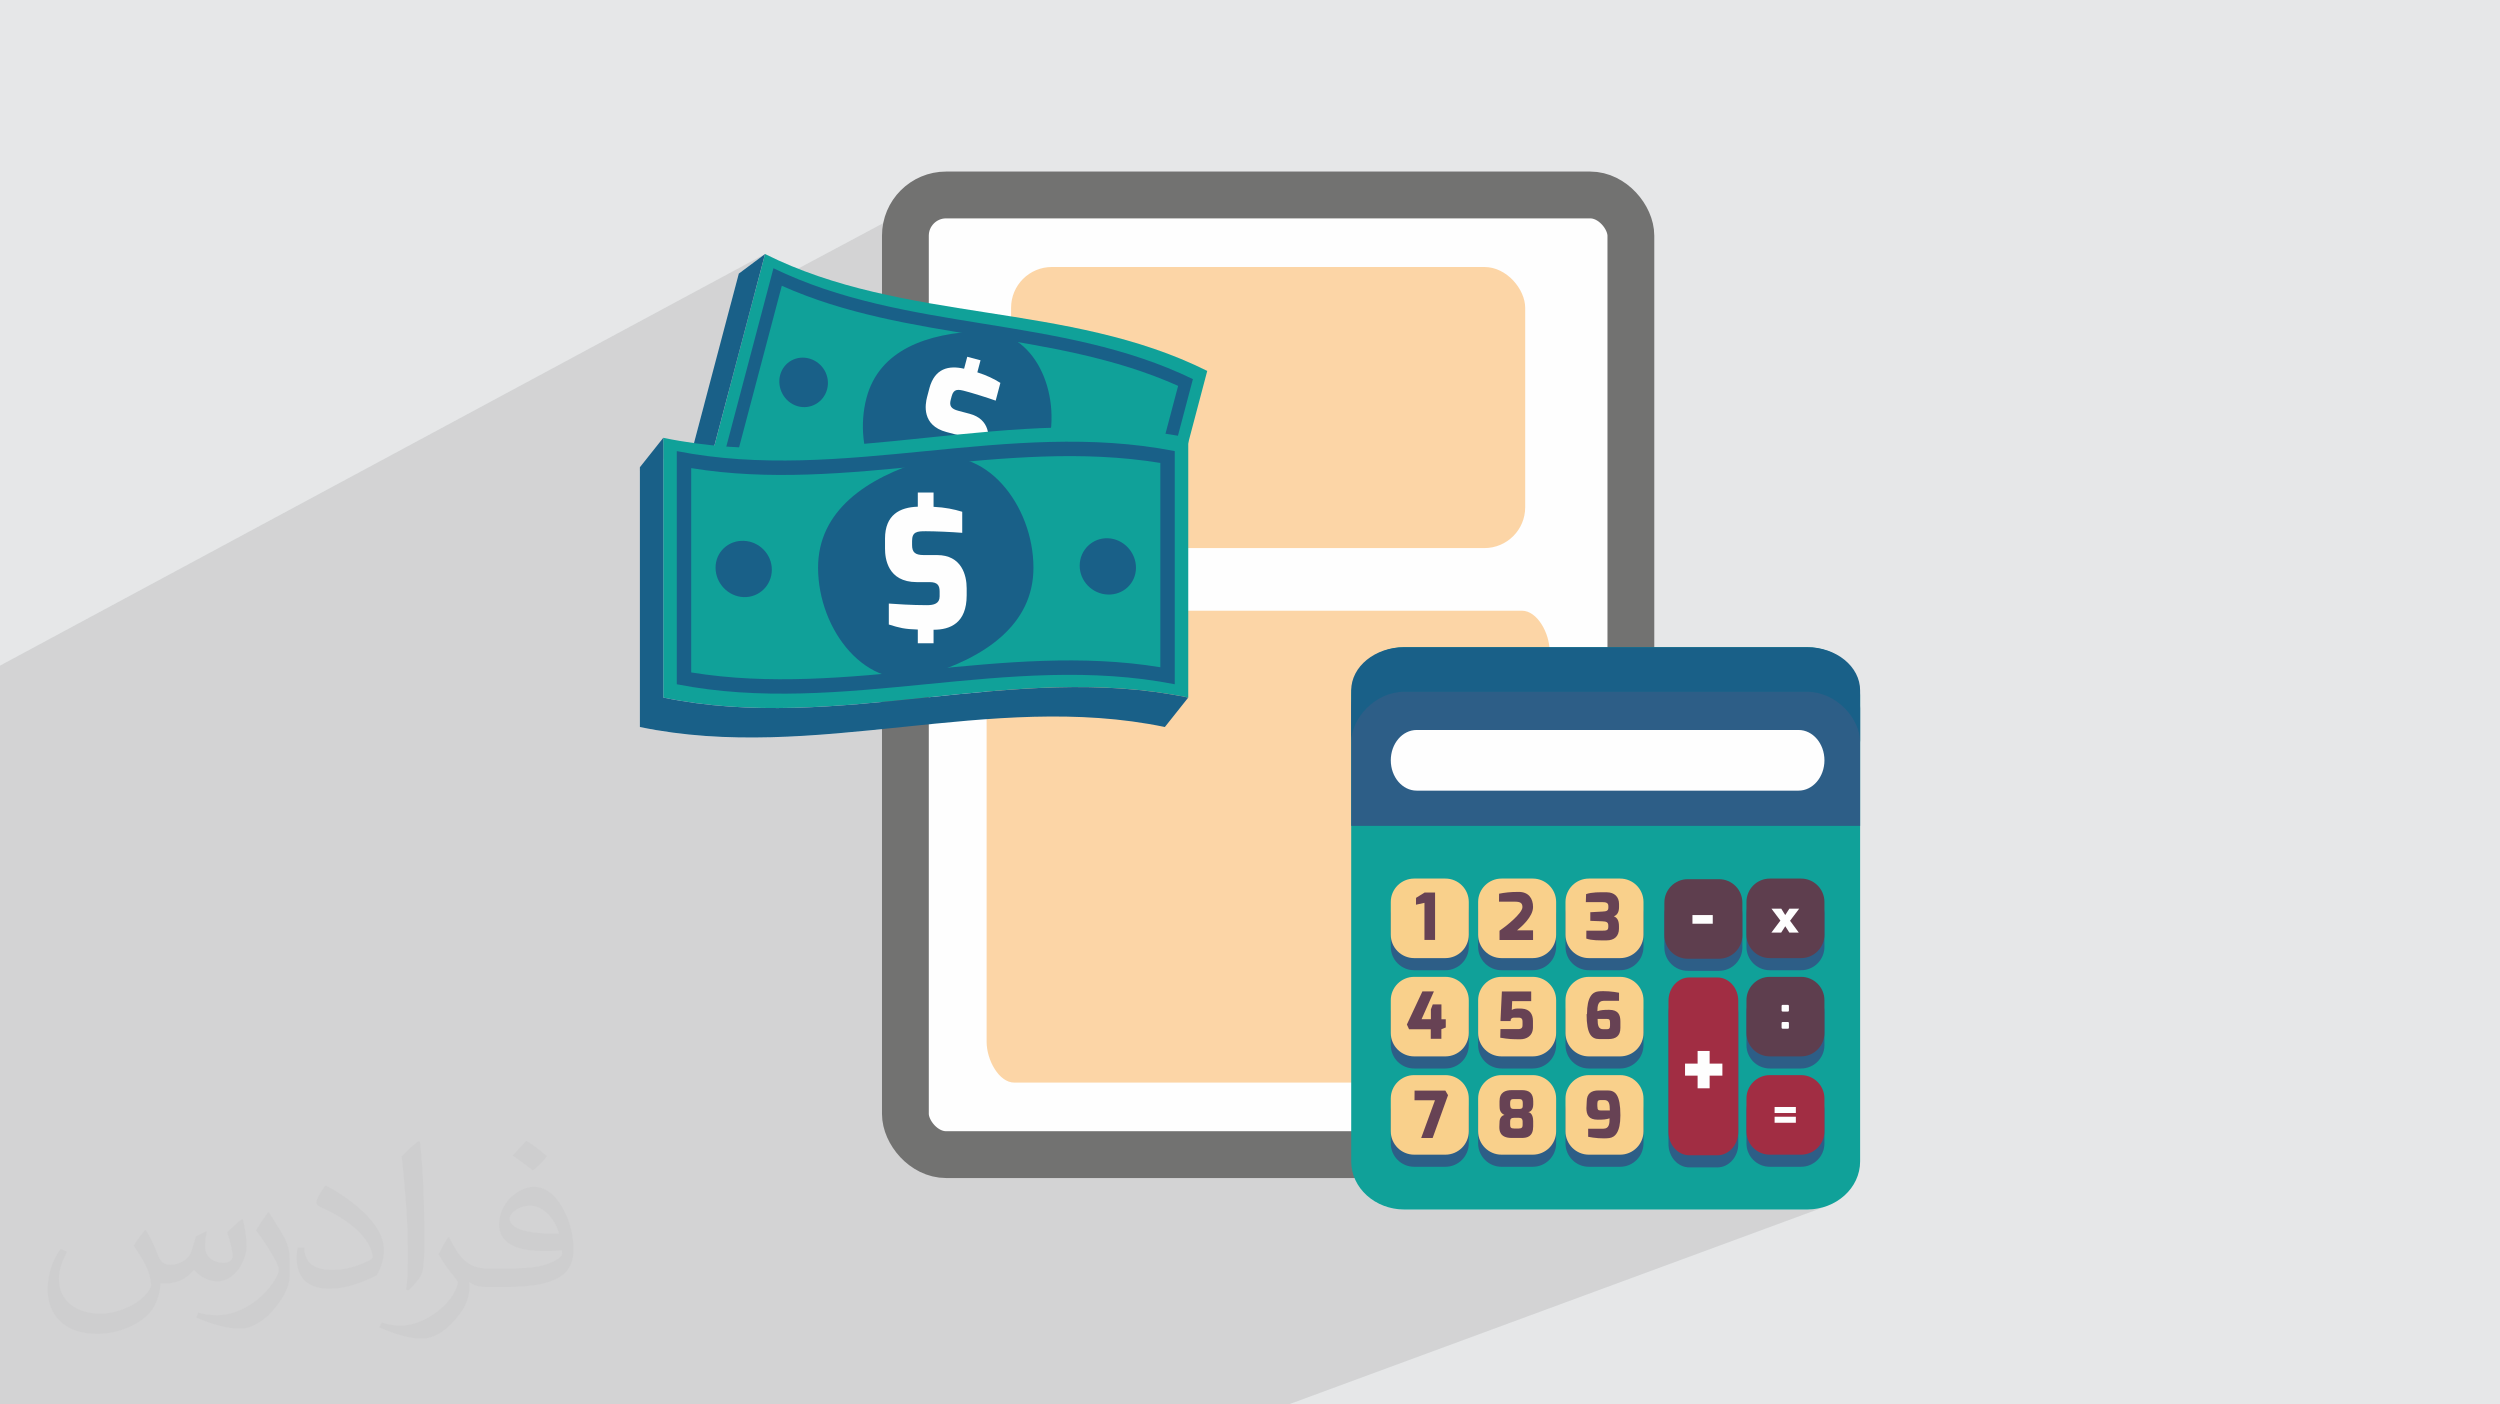 <?xml version="1.0" encoding="UTF-8"?>
<!DOCTYPE svg PUBLIC "-//W3C//DTD SVG 1.0//EN" "http://www.w3.org/TR/2001/REC-SVG-20010904/DTD/svg10.dtd">
<!-- Creator: CorelDRAW -->
<svg xmlns="http://www.w3.org/2000/svg" xml:space="preserve" width="94.192mm" height="52.917mm" version="1.0" style="shape-rendering:geometricPrecision; text-rendering:geometricPrecision; image-rendering:optimizeQuality; fill-rule:evenodd; clip-rule:evenodd"
viewBox="0 0 9404.92 5283.66"
 xmlns:xlink="http://www.w3.org/1999/xlink"
 xmlns:xodm="http://www.corel.com/coreldraw/odm/2003">
 <defs>
  <style type="text/css">
   <![CDATA[
    .str0 {stroke:#727271;stroke-width:176.12;stroke-miterlimit:22.926}
    .fil3 {fill:#FEFEFE}
    .fil4 {fill:#FCD5A6}
    .fil8 {fill:#FEFEFE;fill-rule:nonzero}
    .fil9 {fill:#F9D08B;fill-rule:nonzero}
    .fil11 {fill:#A12D43;fill-rule:nonzero}
    .fil12 {fill:#674254;fill-rule:nonzero}
    .fil10 {fill:#5E3E4E;fill-rule:nonzero}
    .fil5 {fill:#10A199;fill-rule:nonzero}
    .fil6 {fill:#2D5E87;fill-rule:nonzero}
    .fil7 {fill:#196088;fill-rule:nonzero}
    .fil2 {fill:#373435;fill-opacity:0.031}
    .fil1 {fill:#2B2A29;fill-opacity:0.102}
    .fil0 {fill:#E6E7E8}
   ]]>
  </style>
 </defs>
 <g id="Layer_x0020_1">
  <polygon class="fil0" points="-0,0 9404.92,0 9404.92,5283.66 -0,5283.66 "/>
  <polygon class="fil1" points="4847.07,5283.66 4810.1,5283.66 3385.01,5283.66 2764.64,5283.66 2704.86,5283.66 -0,5283.66 -0,4334.94 -0,3904.97 -0,3021.41 -0,3007.91 -0,2948.35 -0,2905.71 -0,2613.58 -0,2522.68 -0,2504.02 2878.01,955.6 2779.24,1029.32 2748.38,1146.08 3486.4,752.01 3473.77,759.71 3461.97,768.55 3451.07,778.45 3441.16,789.35 3432.32,801.16 3424.63,813.79 3418.16,827.18 3412.98,841.24 3409.19,855.88 3406.86,871.06 3406.06,886.67 3406.06,1123.95 2649.62,1519.66 2610.69,1666.92 2407.22,1772.49 2407.22,1788.31 2407.22,1818.85 2407.22,1849.39 2407.22,1879.92 2407.22,1910.46 2407.22,1941 2407.22,1971.54 2407.22,2002.07 2407.22,2032.61 2407.22,2063.15 2407.22,2093.68 2407.22,2124.22 2407.22,2154.76 2407.22,2185.29 2407.22,2215.84 2407.22,2246.37 2407.22,2276.9 2407.22,2307.45 2407.22,2337.98 2407.22,2368.51 2407.22,2399.06 2407.22,2429.59 2407.22,2460.13 2407.22,2490.67 2407.22,2521.2 2407.22,2551.74 2407.22,2582.28 2407.22,2612.81 2407.22,2643.35 2407.22,2673.89 2407.22,2704.43 2407.22,2734.96 2438.43,2741.14 2469.64,2746.73 2500.86,2751.74 2532.08,2756.2 2563.29,2760.11 2594.5,2763.51 2625.71,2766.41 2656.93,2768.83 2688.14,2770.8 2719.36,2772.31 2750.58,2773.41 2781.79,2774.11 2813,2774.43 2844.21,2774.39 2875.43,2774 2906.64,2773.29 2937.85,2772.27 2969.08,2770.97 3000.29,2769.41 3031.5,2767.6 3062.71,2765.56 3093.93,2763.32 3125.14,2760.89 3156.35,2758.28 3187.56,2755.54 3218.78,2752.66 3250,2749.68 3281.21,2746.6 3312.43,2743.46 3343.64,2740.25 3374.85,2737.03 3406.06,2733.78 3406.06,4190.47 3406.86,4206.07 3409.19,4221.25 3412.98,4235.9 3418.16,4249.96 3424.63,4263.35 3432.32,4275.98 3441.16,4287.78 3451.07,4298.68 3461.97,4308.59 3473.77,4317.42 3486.4,4325.12 3499.79,4331.59 3513.85,4336.76 3528.5,4340.56 3543.68,4342.89 3559.28,4343.68 5083.17,4343.68 5083.17,4369.16 5084.2,4387.67 5087.24,4405.65 5092.17,4423 5098.9,4439.64 5107.33,4455.46 5117.35,4470.39 5128.88,4484.33 5141.8,4497.19 5156.01,4508.87 5171.42,4519.3 5187.92,4528.36 5205.42,4535.98 5223.81,4542.07 5242.99,4546.54 5262.86,4549.27 5283.33,4550.21 6797.59,4550.21 6818.05,4549.27 6837.92,4546.54 6857.1,4542.07 6875.48,4535.98 "/>
  <path class="fil2" d="M548.54 4627.69c17.95,27.21 29.6,53.36 40.96,82.43 8.45,16.91 12.93,48.09 52.57,48.09 11.61,0 28.28,-3.42 43.06,-11.61 16.63,-8.73 29.32,-21.94 35.94,-42l15.85 -53.36 38.57 -19.02 2.64 2.64c-5.27,20.09 -6.59,39.36 -6.59,54.43 0,44.63 38.57,61.56 69.22,61.56 17.95,0 34.09,-8.73 34.09,-25.11 0,-21.13 -8.98,-57.06 -20.62,-89.29 17.95,-17.95 35.94,-35.94 56.53,-50.47l3.17 1.6c8.98,38.04 14,75.56 14,100.66 0,24.57 -10.83,51.79 -19.81,69.49 -18.49,34.87 -51.25,62.62 -90.87,62.62 -30.1,0 -63.65,-15.07 -86.66,-43.06l-1.32 0c-21.66,26.96 -55.22,51.25 -108.86,51.25l-16.63 0c-2.64,35.41 -10.29,60.49 -21.94,82.95 -31.95,62.34 -126.81,106.47 -216.1,106.47 -124.17,0 -186.51,-71.59 -186.51,-166.96 0,-58.91 19.27,-113.6 48.88,-152.42l24.29 10.04c-18.49,35.41 -30.91,68.68 -30.91,101.45 0,89.29 72.66,131.83 156.4,131.83 77.68,0 173.83,-49.41 191.28,-106.72 -6.59,-62.62 -30.1,-91.93 -66.04,-148.99 10.83,-19.02 24.83,-38.04 42.28,-58.38l3.17 0 0 0 0 0 -0.02 -0.09zm1432.13 -336.04c26.15,16.39 51.79,35.66 76.87,57.85 -14,19.81 -31.45,37.79 -53.11,53.64 -25.11,-20.34 -50.19,-37.79 -75.84,-56.27 17.42,-19.55 34.62,-38.29 52.04,-55.22l0 0 0 0 0 0 0 0 0 0 0.03 0zm13.47 244.11c-42.28,0 -76.87,27.75 -76.87,48.34 0,44.13 84.53,57.85 185.72,57.31 -12.68,-51.79 -57.06,-105.68 -108.86,-105.68l0.01 0.03zm-94.86 236.19c54.96,0 103.04,-1.6 139.74,-10.83 40.96,-10.29 75.56,-30.91 75.56,-45.17 0,-3.7 0,-8.19 -1.32,-11.89 -22.98,2.11 -49.41,2.11 -72.38,2.11 -74.49,0 -131.55,-16.91 -154.02,-58.66 -5.55,-11.61 -9.51,-24.57 -9.51,-39.36 0,-40.43 17.42,-79.79 48.09,-107 25.61,-22.45 53.89,-36.44 82.67,-36.44 52.04,0 93.51,41.75 122.57,107.54 15.85,35.94 26.68,77.4 26.68,129.72 0,34.87 -9.51,64.19 -31.17,85.85 -40.43,39.11 -114.92,53.89 -229.04,53.89l-51.79 0 0 0 -13.47 0c-28.28,0 -48.62,-5.02 -64.72,-17.42l-2.64 0c0.79,6.59 1.32,12.93 1.32,19.02 0,25.61 -8.45,58.38 -25.61,84.53 -50.72,75.3 -105.68,108.04 -153.24,108.04 -48.09,0 -107,-18.49 -160.11,-42.54l9.51 -18.49c17.17,7.13 40.96,11.89 73.7,11.89 85.85,0 198.66,-82.43 212.66,-163 -3.17,-6.59 -8.98,-15.32 -17.17,-24.57 -25.11,-29.85 -40.96,-54.68 -55.75,-80.83 12.68,-25.11 24.29,-45.17 35.13,-63.4l4.49 -0.53c36.72,74.77 69.99,117.55 144.23,117.55l11.61 0 0 0 53.89 0 0 0 0 0 0 0 0 0 0 0 0.09 0.01zm-371.98 79c6.34,-34.34 6.87,-72.91 6.87,-108.86l0 -53.36c0,-99.6 -12.68,-244.36 -22.98,-338.68 17.95,-19.27 43.06,-42 62.87,-57.31l5.81 1.6c13.47,118.62 16.63,256 16.63,383.06 0,33.3 -1.32,65.79 -4.49,89.55 -1.85,30.1 -19.27,52.83 -56.53,87.7l-8.19 -3.7zm-382.8 -157.19c1.85,46.77 24.83,83.49 105.15,83.49 49.93,0 92.19,-12.93 138.96,-35.13 8.45,-3.7 12.93,-8.73 12.93,-12.93 0,-29.32 -22.45,-68.15 -60.23,-103.55 -36.72,-33.3 -85.34,-62.62 -130.76,-82.18 -15.6,-6.59 -20.62,-13.47 -20.62,-20.09 0,-13.47 17.95,-41.75 32.77,-62.09l5.02 -0.53c52.04,27.21 110.17,67.64 153.24,112.53 39.11,41.47 63.4,83.49 63.4,129.19 0,33.81 -10.29,65.51 -26.96,95.11 -57.06,28.79 -117.83,50.72 -178.06,50.72 -73.17,0 -123.1,-34.34 -123.1,-114.92 0,-8.73 0,-22.19 3.17,-39.64l25.11 0 0 0 0 0 0 0 0 0 0 0 -0.02 0zm-132.37 -132.9l45.45 73.45c16.63,27.21 32.23,56.81 32.23,103.55l0 59.7c0,48.34 -30.91,100.13 -80.83,151.38 -39.11,34.62 -73.7,49.41 -105.68,49.41 -47.55,0 -101.98,-14.79 -164.85,-41.75l7.13 -18.49c19.81,5.27 42.79,9.77 71.06,9.77 90.36,-0.53 182.8,-66.57 225.08,-147.15 5.02,-9.26 6.87,-17.95 6.87,-24.04 0,-9.26 -5.02,-19.55 -8.98,-28.79 -22.98,-43.31 -48.62,-82.95 -76.87,-119.68 14.79,-23.25 29.6,-45.7 45.7,-67.9l3.7 0.53 0 0 0 0 0 0 0 0 0 0 -0.02 0.01z"/>
  <g id="_1843682792112">
   <rect class="fil3 str0" x="3406.07" y="733.45" width="2729.22" height="3610.23" rx="153.22" ry="153.22"/>
   <rect class="fil4" x="3803.62" y="1004.42" width="1934.1" height="1057.46" rx="153.41" ry="153.41"/>
   <rect class="fil4" x="3711.66" y="2297.48" width="2118.04" height="1775.22" rx="104.1" ry="153.09"/>
   <path class="fil5" d="M6997.71 4369.16c0,100.02 -89.58,181.06 -200.11,181.06l-1514.26 0c-110.55,0 -200.16,-81.04 -200.16,-181.06l0 -1753.42c0,-99.99 89.6,-181.08 200.16,-181.08l1514.26 0c110.52,0 200.11,81.09 200.11,181.08l0 1753.42z"/>
   <path class="fil6" d="M5525.5 3561.97c0,48.6 -39.43,88.02 -88.02,88.02l-117.36 0c-48.64,0 -88.04,-39.42 -88.04,-88.02l0 -123.25c0,-48.59 39.4,-88.01 88.04,-88.01l117.36 0c48.59,0 88.02,39.42 88.02,88.01l0 123.25z"/>
   <path class="fil6" d="M5854.13 3561.97c0,48.6 -39.39,88.02 -88.01,88.02l-117.37 0c-48.61,0 -88.06,-39.42 -88.06,-88.02l0 -123.25c0,-48.59 39.45,-88.01 88.06,-88.01l117.37 0c48.62,0 88.01,39.42 88.01,88.01l0 123.25z"/>
   <path class="fil6" d="M6182.77 3561.97c0,48.6 -39.41,88.02 -88.03,88.02l-117.36 0c-48.64,0 -88.05,-39.42 -88.05,-88.02l0 -123.25c0,-48.59 39.41,-88.01 88.05,-88.01l117.36 0c48.62,0 88.03,39.42 88.03,88.01l0 123.25z"/>
   <path class="fil6" d="M5525.5 3931.68c0,48.61 -39.43,88.01 -88.02,88.01l-117.36 0c-48.64,0 -88.04,-39.4 -88.04,-88.01l0 -123.24c0,-48.62 39.4,-88.02 88.04,-88.02l117.36 0c48.59,0 88.02,39.4 88.02,88.02l0 123.24z"/>
   <path class="fil6" d="M5854.13 3931.68c0,48.61 -39.39,88.01 -88.01,88.01l-117.37 0c-48.61,0 -88.06,-39.4 -88.06,-88.01l0 -123.24c0,-48.62 39.45,-88.02 88.06,-88.02l117.37 0c48.62,0 88.01,39.4 88.01,88.02l0 123.24z"/>
   <path class="fil6" d="M6182.77 3931.68c0,48.61 -39.41,88.01 -88.03,88.01l-117.36 0c-48.64,0 -88.05,-39.4 -88.05,-88.01l0 -123.24c0,-48.62 39.41,-88.02 88.05,-88.02l117.36 0c48.62,0 88.03,39.4 88.03,88.02l0 123.24z"/>
   <path class="fil6" d="M5525.5 4301.38c0,48.61 -39.43,88.02 -88.02,88.02l-117.36 0c-48.64,0 -88.04,-39.41 -88.04,-88.02l0 -123.24c0,-48.63 39.4,-88.02 88.04,-88.02l117.36 0c48.59,0 88.02,39.39 88.02,88.02l0 123.24z"/>
   <path class="fil6" d="M5854.13 4301.38c0,48.61 -39.39,88.02 -88.01,88.02l-117.37 0c-48.61,0 -88.06,-39.41 -88.06,-88.02l0 -123.24c0,-48.63 39.45,-88.02 88.06,-88.02l117.37 0c48.62,0 88.01,39.39 88.01,88.02l0 123.24z"/>
   <path class="fil6" d="M6182.77 4301.38c0,48.61 -39.41,88.02 -88.03,88.02l-117.36 0c-48.64,0 -88.05,-39.41 -88.05,-88.02l0 -123.24c0,-48.63 39.41,-88.02 88.05,-88.02l117.36 0c48.62,0 88.03,39.39 88.03,88.02l0 123.24z"/>
   <path class="fil6" d="M6554.75 3564.26c0,48.64 -39.42,88.02 -88.05,88.02l-117.35 0c-48.63,0 -88.04,-39.38 -88.04,-88.02l0 -123.23c0,-48.62 39.41,-88.02 88.04,-88.02l117.35 0c48.63,0 88.05,39.4 88.05,88.02l0 123.23z"/>
   <path class="fil6" d="M6863.49 3561.97c0,48.6 -39.42,88.02 -88.05,88.02l-117.34 0c-48.62,0 -88.01,-39.42 -88.01,-88.02l0 -123.25c0,-48.59 39.39,-88.01 88.01,-88.01l117.34 0c48.63,0 88.05,39.42 88.05,88.01l0 123.25z"/>
   <path class="fil6" d="M6863.49 3931.68c0,48.61 -39.42,88.01 -88.05,88.01l-117.34 0c-48.62,0 -88.01,-39.4 -88.01,-88.01l0 -123.24c0,-48.61 39.39,-88.02 88.01,-88.02l117.34 0c48.63,0 88.05,39.41 88.05,88.02l0 123.24z"/>
   <path class="fil6" d="M6863.49 4301.38c0,48.64 -39.42,88.02 -88.05,88.02l-117.34 0c-48.62,0 -88.01,-39.38 -88.01,-88.02l0 -123.24c0,-48.62 39.39,-88.02 88.01,-88.02l117.34 0c48.63,0 88.05,39.4 88.05,88.02l0 123.24z"/>
   <path class="fil6" d="M6539.34 4303.69c0,48.61 -35.27,88.03 -78.8,88.03l-105.04 0c-43.49,0 -78.76,-39.42 -78.76,-88.03l0 -492.93c0,-48.65 35.27,-88.05 78.76,-88.05l105.04 0c43.53,0 78.8,39.4 78.8,88.05l0 492.93z"/>
   <path class="fil6" d="M5083.18 2666.4l0 440.54 1914.52 0 0 -440.54c0,-18.41 -3.23,-49.84 -9.17,-66.54l-1896.14 0c-5.99,16.69 -9.22,48.13 -9.22,66.54z"/>
   <path class="fil7" d="M6797.6 2434.66l-1514.26 0c-110.55,0 -200.16,72.8 -200.16,162.63l0 195.11c0,-89.81 89.6,-189.96 200.16,-189.96l1514.26 0c110.52,0 200.11,100.15 200.11,189.96l0 -195.11c0,-89.83 -89.58,-162.63 -200.11,-162.63z"/>
   <path class="fil8" d="M6863.49 2860.24c0,63.01 -43.7,114.12 -97.58,114.12l-1436.24 0c-53.89,0 -97.58,-51.1 -97.58,-114.12l0 0c0,-63.01 43.69,-114.09 97.58,-114.09l1436.24 0c53.88,0 97.58,51.07 97.58,114.09l0 0z"/>
   <path class="fil9" d="M5525.5 3516.39c0,48.62 -39.43,88 -88.02,88l-117.36 0c-48.64,0 -88.04,-39.38 -88.04,-88l0 -123.24c0,-48.61 39.4,-88.02 88.04,-88.02l117.36 0c48.59,0 88.02,39.41 88.02,88.02l0 123.24z"/>
   <path class="fil9" d="M5854.13 3516.39c0,48.62 -39.39,88 -88.01,88l-117.37 0c-48.61,0 -88.06,-39.38 -88.06,-88l0 -123.24c0,-48.61 39.45,-88.02 88.06,-88.02l117.37 0c48.62,0 88.01,39.41 88.01,88.02l0 123.24z"/>
   <path class="fil9" d="M6182.77 3516.39c0,48.62 -39.41,88 -88.03,88l-117.36 0c-48.64,0 -88.05,-39.38 -88.05,-88l0 -123.24c0,-48.61 39.41,-88.02 88.05,-88.02l117.36 0c48.62,0 88.03,39.41 88.03,88.02l0 123.24z"/>
   <path class="fil9" d="M5525.5 3886.09c0,48.62 -39.43,88.02 -88.02,88.02l-117.36 0c-48.64,0 -88.04,-39.4 -88.04,-88.02l0 -123.24c0,-48.61 39.4,-88.01 88.04,-88.01l117.36 0c48.59,0 88.02,39.4 88.02,88.01l0 123.24z"/>
   <path class="fil9" d="M5854.13 3886.09c0,48.62 -39.39,88.02 -88.01,88.02l-117.37 0c-48.61,0 -88.06,-39.4 -88.06,-88.02l0 -123.24c0,-48.61 39.45,-88.01 88.06,-88.01l117.37 0c48.62,0 88.01,39.4 88.01,88.01l0 123.24z"/>
   <path class="fil9" d="M6182.77 3886.09c0,48.62 -39.41,88.02 -88.03,88.02l-117.36 0c-48.64,0 -88.05,-39.4 -88.05,-88.02l0 -123.24c0,-48.61 39.41,-88.01 88.05,-88.01l117.36 0c48.62,0 88.03,39.4 88.03,88.01l0 123.24z"/>
   <path class="fil9" d="M5525.5 4255.8c0,48.64 -39.43,88.02 -88.02,88.02l-117.36 0c-48.64,0 -88.04,-39.38 -88.04,-88.02l0 -123.24c0,-48.63 39.4,-88.04 88.04,-88.04l117.36 0c48.59,0 88.02,39.41 88.02,88.04l0 123.24z"/>
   <path class="fil9" d="M5854.13 4255.8c0,48.64 -39.39,88.02 -88.01,88.02l-117.37 0c-48.61,0 -88.06,-39.38 -88.06,-88.02l0 -123.24c0,-48.63 39.45,-88.04 88.06,-88.04l117.37 0c48.62,0 88.01,39.41 88.01,88.04l0 123.24z"/>
   <path class="fil9" d="M6182.77 4255.8c0,48.64 -39.41,88.02 -88.03,88.02l-117.36 0c-48.64,0 -88.05,-39.38 -88.05,-88.02l0 -123.24c0,-48.63 39.41,-88.04 88.05,-88.04l117.36 0c48.62,0 88.03,39.41 88.03,88.04l0 123.24z"/>
   <path class="fil10" d="M6554.75 3518.68c0,48.62 -39.42,88.04 -88.05,88.04l-117.35 0c-48.63,0 -88.04,-39.42 -88.04,-88.04l0 -123.22c0,-48.62 39.41,-88.02 88.04,-88.02l117.35 0c48.63,0 88.05,39.4 88.05,88.02l0 123.22z"/>
   <path class="fil10" d="M6863.49 3516.39c0,48.62 -39.42,88 -88.05,88l-117.34 0c-48.62,0 -88.01,-39.38 -88.01,-88l0 -123.24c0,-48.61 39.39,-88.02 88.01,-88.02l117.34 0c48.63,0 88.05,39.41 88.05,88.02l0 123.24z"/>
   <path class="fil10" d="M6863.49 3886.09c0,48.62 -39.42,88.02 -88.05,88.02l-117.34 0c-48.62,0 -88.01,-39.4 -88.01,-88.02l0 -123.24c0,-48.61 39.39,-88.01 88.01,-88.01l117.34 0c48.63,0 88.05,39.4 88.05,88.01l0 123.24z"/>
   <path class="fil11" d="M6863.49 4255.8c0,48.64 -39.42,88.04 -88.05,88.04l-117.34 0c-48.62,0 -88.01,-39.4 -88.01,-88.04l0 -123.23c0,-48.62 39.39,-88.03 88.01,-88.03l117.34 0c48.63,0 88.05,39.41 88.05,88.03l0 123.23z"/>
   <path class="fil11" d="M6539.34 4258.12c0,48.6 -35.27,88.02 -78.8,88.02l-105.04 0c-43.49,0 -78.76,-39.42 -78.76,-88.02l0 -492.96c0,-48.63 35.27,-88.03 78.76,-88.03l105.04 0c43.53,0 78.8,39.4 78.8,88.03l0 492.96z"/>
   <polygon class="fil12" points="5326.85,3403.52 5358.74,3396.46 5358.74,3535.98 5398.67,3535.98 5398.67,3357.75 5359.23,3357.75 5327.09,3377.71 "/>
   <path class="fil12" d="M5639.2 3392.07l59.42 0c20.45,0 28.73,4.86 28.73,20.45 0,23.86 -64.77,74.51 -86.19,88.88l0 34.82 126.12 0 0 -36.28 -60.14 0c15.83,-13.15 60.14,-50.64 60.14,-87.91 0,-31.89 -16.55,-56.72 -53.81,-56.72 -33.11,0 -52.84,2.68 -74.02,6.82l-0.25 29.94z"/>
   <path class="fil12" d="M5965.85 3393.77l61.12 0c12.66,0 23.61,1.47 23.61,14.62l0 5.84c0,12.17 -6.57,14.37 -23.37,15.1l-44.55 2.44 0 32.38 44.55 1.71c15.1,0.73 23.13,2.68 23.13,15.83l0 5.11c0,13.63 -7.06,14.37 -24.59,14.37l-57.95 0 -0.24 29.71c21.43,7.55 48.45,6.82 76.2,6.82 29.72,0 46.75,-15.84 46.75,-44.56l0 -9.02c0,-18.5 -5.35,-31.64 -19.23,-37 13.64,-5.11 19.48,-17.28 19.48,-35.07l0 -11.44c0,-27.27 -18.02,-43.33 -44.8,-43.82 -28.49,-0.49 -57.7,-0.73 -79.13,6.82l-0.98 30.18z"/>
   <polygon class="fil8" points="6366.91,3475.05 6443.37,3475.05 6443.37,3442.42 6366.91,3442.42 "/>
   <polygon class="fil8" points="6339.07,4046.53 6386.35,4046.53 6386.35,4094.15 6431.59,4094.15 6431.59,4046.53 6479.55,4046.53 6479.55,4001.29 6431.59,4001.29 6431.59,3953.67 6386.35,3953.67 6386.35,4001.29 6339.07,4001.29 "/>
   <polygon class="fil8" points="6663.92,3508.31 6700.81,3508.31 6716.15,3484.45 6731.51,3508.31 6766.9,3508.31 6734.12,3463.82 6768.39,3418.47 6731.51,3418.47 6715.97,3442.5 6701,3418.3 6664.11,3418.3 6697.81,3463.14 "/>
   <path class="fil8" d="M6702.3 3866.15c0,2.37 1.88,3.89 4.49,3.89l18.35 0c2.62,0 4.67,-0.85 4.67,-3.89l0 -17.26c0,-2.7 -1.31,-4.22 -4.67,-4.22l-18.35 0c-3,0 -4.49,1.69 -4.49,4.22l0 17.26zm0 -64.46c0,2.37 1.88,3.89 4.49,3.89l18.35 0c2.62,0 4.67,-0.85 4.67,-3.89l0 -17.25c0,-2.71 -1.31,-4.23 -4.67,-4.23l-18.35 0c-3,0 -4.49,1.7 -4.49,4.23l0 17.25z"/>
   <path class="fil8" d="M6675.99 4223.8l79.95 0 0 -22.67 -79.95 0 0 22.67zm0 -36.7l79.95 0 0 -22.68 -79.95 0 0 22.68z"/>
   <polygon class="fil12" points="5292.64,3854.16 5300.91,3872.17 5382.48,3872.17 5382.48,3907.96 5422.41,3907.96 5422.41,3871.93 5438.97,3865.35 5438.97,3834.43 5422.65,3834.43 5422.65,3778.43 5390.03,3778.43 5382.97,3797.18 5382.97,3834.19 5347.9,3834.19 5394.41,3729.48 5351.07,3729.48 "/>
   <path class="fil12" d="M5643.96 3903.83c32.63,5.59 45.78,5.84 75.97,5.84 21.67,0 46.99,-11.69 46.99,-45.05l0 -24.1c0,-25.32 -12.17,-44.07 -40.42,-46.02 -4.13,-0.24 -14.85,-0.97 -22.89,-0.24 -4.38,0.49 -10.71,1.46 -16.32,5.35l1.46 -33.35 71.58 0 0 -36.29 -110.29 0 -5.35 111.28 37.98 0c0,-9.02 4.86,-12.91 13.14,-12.91l17.53 0c12.42,0 14.37,7.31 14.37,15.34l0 12.42c0,6.33 -0.73,15.34 -16.32,15.34l-66.71 0 -0.74 32.39z"/>
   <path class="fil12" d="M5968.74 3815.19c0,76.7 18.99,93.75 47.97,93.75l34.34 0c27.03,0 44.8,-11.2 44.8,-41.89l0 -24.59c0,-24.59 -7.8,-43.58 -42.62,-43.58 -19.72,0 -31.9,0.98 -43.82,5.11 0.24,-18.5 1.46,-38.95 23.61,-38.95l57.71 0 0 -30.43c-22.65,-4.38 -54.55,-7.8 -78.89,-4.87 -21.19,2.44 -41.64,20.7 -41.64,85.22l-1.47 0.24zm41.4 18.02l34.58 0c9.5,0 12.17,2.92 12.17,14.37l0 11.19c0,10.95 -4.14,13.15 -13.15,13.15l-12.17 0c-18.51,0 -21.43,-14.12 -21.43,-39.2l0 0.49z"/>
   <polygon class="fil12" points="5321.34,4139.23 5398.29,4139.23 5346.43,4281.19 5389.52,4281.19 5447.47,4120 5437.25,4102.71 5321.59,4102.71 "/>
   <path class="fil12" d="M5640.42 4239.06c0,14.13 1.47,41.88 46.75,41.88l37.25 0c21.68,0 43.34,-5.6 43.34,-43.33l0 -19.97c0,-10.46 -2.44,-30.92 -18.26,-33.84 16.32,-2.68 18.5,-22.16 18.5,-28.49l0 -11.93c0,-30.92 -15.1,-42.37 -43.09,-42.37l-37.25 0c-25.08,0 -46.5,8.28 -46.5,41.88l0 15.83c0,14.37 1.21,27.76 18.74,35.79 -12.66,2.44 -18.74,14.13 -18.74,27.77l-0.74 16.79zm40.67 -6.57l0 -13.64c0,-8.77 3.65,-13.63 14.12,-13.63l19.48 0c9.74,0 13.39,5.35 13.39,13.63l0 13.64c0,8.28 -3.4,12.9 -14.12,12.9l-18.26 0c-10.71,0 -14.61,-3.64 -14.61,-13.15l0 0.25zm0 -73.05l0 -9.74c0,-13.88 5.35,-15.1 14.85,-15.1l18.51 0c8.03,0 14.12,1.7 14.12,14.85l0 9.5c0,7.55 -1.22,12.91 -13.63,12.91l-19.24 0c-8.28,0 -14.13,-1.95 -14.13,-13.15l-0.48 0.73z"/>
   <path class="fil12" d="M5968.01 4168.7c0,24.59 8.04,43.58 43.09,43.58 19.97,0 32.14,-0.98 44.07,-5.11 0,18.5 -0.97,38.96 -23.13,38.96l-57.45 0 0 30.42c22.4,4.63 54.78,7.8 79.13,4.87 21.43,-2.68 42.13,-20.94 42.13,-85.46 0,-76.7 -18.75,-93.75 -47.73,-93.75l-34.33 0c-26.79,0 -44.56,11.2 -44.56,41.64l-1.22 24.84zm41.15 -5.84l0 -11.2c0,-11.2 4.14,-13.39 13.39,-13.39l12.18 0c18.5,0 21.43,14.12 21.43,39.2l-34.58 0c-9.5,0 -12.17,-3.17 -12.17,-14.86l-0.25 0.25z"/>
   <path class="fil5" d="M4324.01 2218.49c-524.05,-261.82 -1139.51,-177.96 -1663.57,-439.77 72.51,-274.36 145.05,-548.75 217.58,-823.11 524.06,261.82 1139.53,177.94 1663.6,439.77 -72.54,274.37 -145.07,548.75 -217.61,823.11z"/>
   <path class="fil7" d="M2878.02 955.6l-98.77 73.72c-72.53,274.35 -145.06,548.74 -217.6,823.12 524.08,261.82 1139.52,177.93 1663.59,439.78l98.77 -73.74c-524.05,-261.82 -1139.51,-177.96 -1663.57,-439.77 72.51,-274.36 145.05,-548.75 217.58,-823.11z"/>
   <path class="fil7" d="M4260.92 2099.04c-474.11,-212.03 -1016.81,-164.56 -1490.93,-376.57 57.05,-215.79 114.1,-431.61 171.14,-647.39 474.13,212 1016.81,164.54 1490.94,376.54 -57.04,215.79 -114.11,431.6 -171.15,647.42zm-1351.22 -1089.97c-65.1,246.27 -130.2,492.52 -195.3,738.81 498.65,242.46 1079.33,174.65 1577.97,417.14 65.1,-246.28 130.21,-492.52 195.31,-738.8 -498.66,-242.48 -1079.34,-174.68 -1577.98,-417.15z"/>
   <path class="fil7" d="M3942.28 1677.25c-47.67,180.35 -228.06,244.4 -431.47,251.06 -203.4,6.64 -303.02,-234.86 -251.05,-431.49 47.67,-180.32 228.06,-244.38 431.48,-251.02 203.39,-6.66 303.01,234.84 251.04,431.45z"/>
   <path class="fil7" d="M3111.58 1464.47c-13.01,49.23 -63.34,78.05 -112.15,63.3 -48.81,-14.73 -77.56,-67.58 -64.54,-116.83 13.03,-49.27 62.88,-76.28 111.71,-61.56 48.8,14.75 78.01,65.78 64.98,115.09z"/>
   <path class="fil7" d="M4267.17 1763.14c-13.04,49.28 -62.89,76.28 -111.71,61.57 -48.78,-14.77 -78.02,-65.81 -64.99,-115.09 13.01,-49.25 63.35,-78.06 112.16,-63.3 48.8,14.74 77.54,67.57 64.54,116.82z"/>
   <path class="fil8" d="M3496.33 1460.54c20.07,-74.83 72.59,-86.81 130.56,-73.43l11.9 -44.96 49.91 13.19 -11.98 45.36c36.37,11.56 62.79,24.83 86.68,39.69l-17.64 66.79c-30.91,-11.11 -86.48,-28.33 -112.35,-35.16 -30.23,-8.42 -45.78,-9.87 -53.42,19.02l-3.41 12.93c-5.98,22.62 1.05,34.11 28.76,41.45l42.09 11.12c77.64,20.53 77.03,88.33 65.91,130.4l-5.77 21.83c-23.52,89.01 -81.81,95.28 -133.83,81.52l-11.33 42.87 -49.91 -13.21 11.49 -43.5c-42.38,-12.61 -56.46,-20.67 -87.66,-40.23l17.55 -66.4c20.5,7.1 71.06,24.24 119.67,37.08 22.22,5.89 41.39,5.35 47.36,-17.25l4.01 -15.16c4.97,-18.82 2.06,-31.62 -23.68,-38.42l-40.52 -10.71c-93.7,-24.77 -80.58,-103.52 -72.97,-132.27l8.59 -32.54z"/>
   <path class="fil5" d="M4470.17 2624.21c-658.31,-136.82 -1316.65,136.79 -1974.96,0 0,-325.74 0,-651.46 0,-977.19 658.31,136.8 1316.65,-136.8 1974.96,0 0,325.73 0,651.45 0,977.19z"/>
   <path class="fil7" d="M2495.21 2624.21c0,-325.74 0,-651.46 0,-977.19l-87.99 110.76c0,325.72 0,651.46 0,977.18 658.33,136.82 1316.65,-136.81 1974.96,0l87.99 -110.75c-658.31,-136.82 -1316.65,136.79 -1974.96,0z"/>
   <path class="fil7" d="M4365.11 2510.14c-588.28,-96.16 -1176.54,115.68 -1764.83,19.51 0,-256.18 0,-512.39 0,-768.58 588.29,96.15 1176.55,-115.67 1764.83,-19.52 0,256.19 0,512.39 0,768.59zm-1819.08 -813.08c0,292.37 0,584.72 0,877.09 624.43,122.77 1248.88,-122.8 1873.33,0 0,-292.37 0,-584.72 0,-877.09 -624.45,-122.78 -1248.9,122.79 -1873.33,0z"/>
   <path class="fil7" d="M3887.82 2135.6c0,214.08 -181.38,338.08 -405.14,405.14 -223.74,67.03 -405.12,-171.73 -405.12,-405.14 0,-214.07 181.38,-338.08 405.12,-405.13 223.76,-67.04 405.14,171.72 405.14,405.13z"/>
   <path class="fil7" d="M2903.64 2143.16c0,58.45 -47.4,105.2 -105.88,103.13 -58.48,-2.02 -105.88,-52.21 -105.88,-110.69 0,-58.49 47.4,-103.1 105.88,-101.06 58.48,2.05 105.88,50.1 105.88,108.62z"/>
   <path class="fil7" d="M4273.52 2135.6c0,58.5 -47.42,103.1 -105.9,101.08 -58.46,-2.07 -105.87,-50.12 -105.87,-108.63 0,-58.45 47.41,-105.21 105.87,-103.14 58.48,2.03 105.87,52.24 105.9,110.69z"/>
   <path class="fil8" d="M3329.42 2025.93c0.3,-88.91 55.07,-117.61 123.33,-119.78l0 -53.37 59.28 0 0 53.84c43.75,2.17 76.95,9.15 107.83,18.62l0 79.28c-37.54,-3.26 -104.26,-6.05 -134.98,-6.05 -36,-0.47 -53.69,2.49 -53.69,36.76l0 15.37c0,26.83 11.17,37.55 44.05,37.55l49.97 0c92.16,0 111.4,75.39 111.4,125.35l0 25.91c0,105.66 -62.84,129.71 -124.59,129.71l0 50.88 -59.28 0 0 -51.67c-50.73,-1.54 -68.72,-6.35 -109.06,-18.91l0 -78.83c24.82,1.86 85.95,6.06 143.67,6.06 26.38,0 47.49,-6.22 47.49,-33.05l0 -18c0,-22.34 -7,-35.68 -37.55,-35.68l-48.1 0c-111.25,0 -119.78,-91.24 -119.78,-125.36l0 -38.64z"/>
  </g>
 </g>
</svg>
